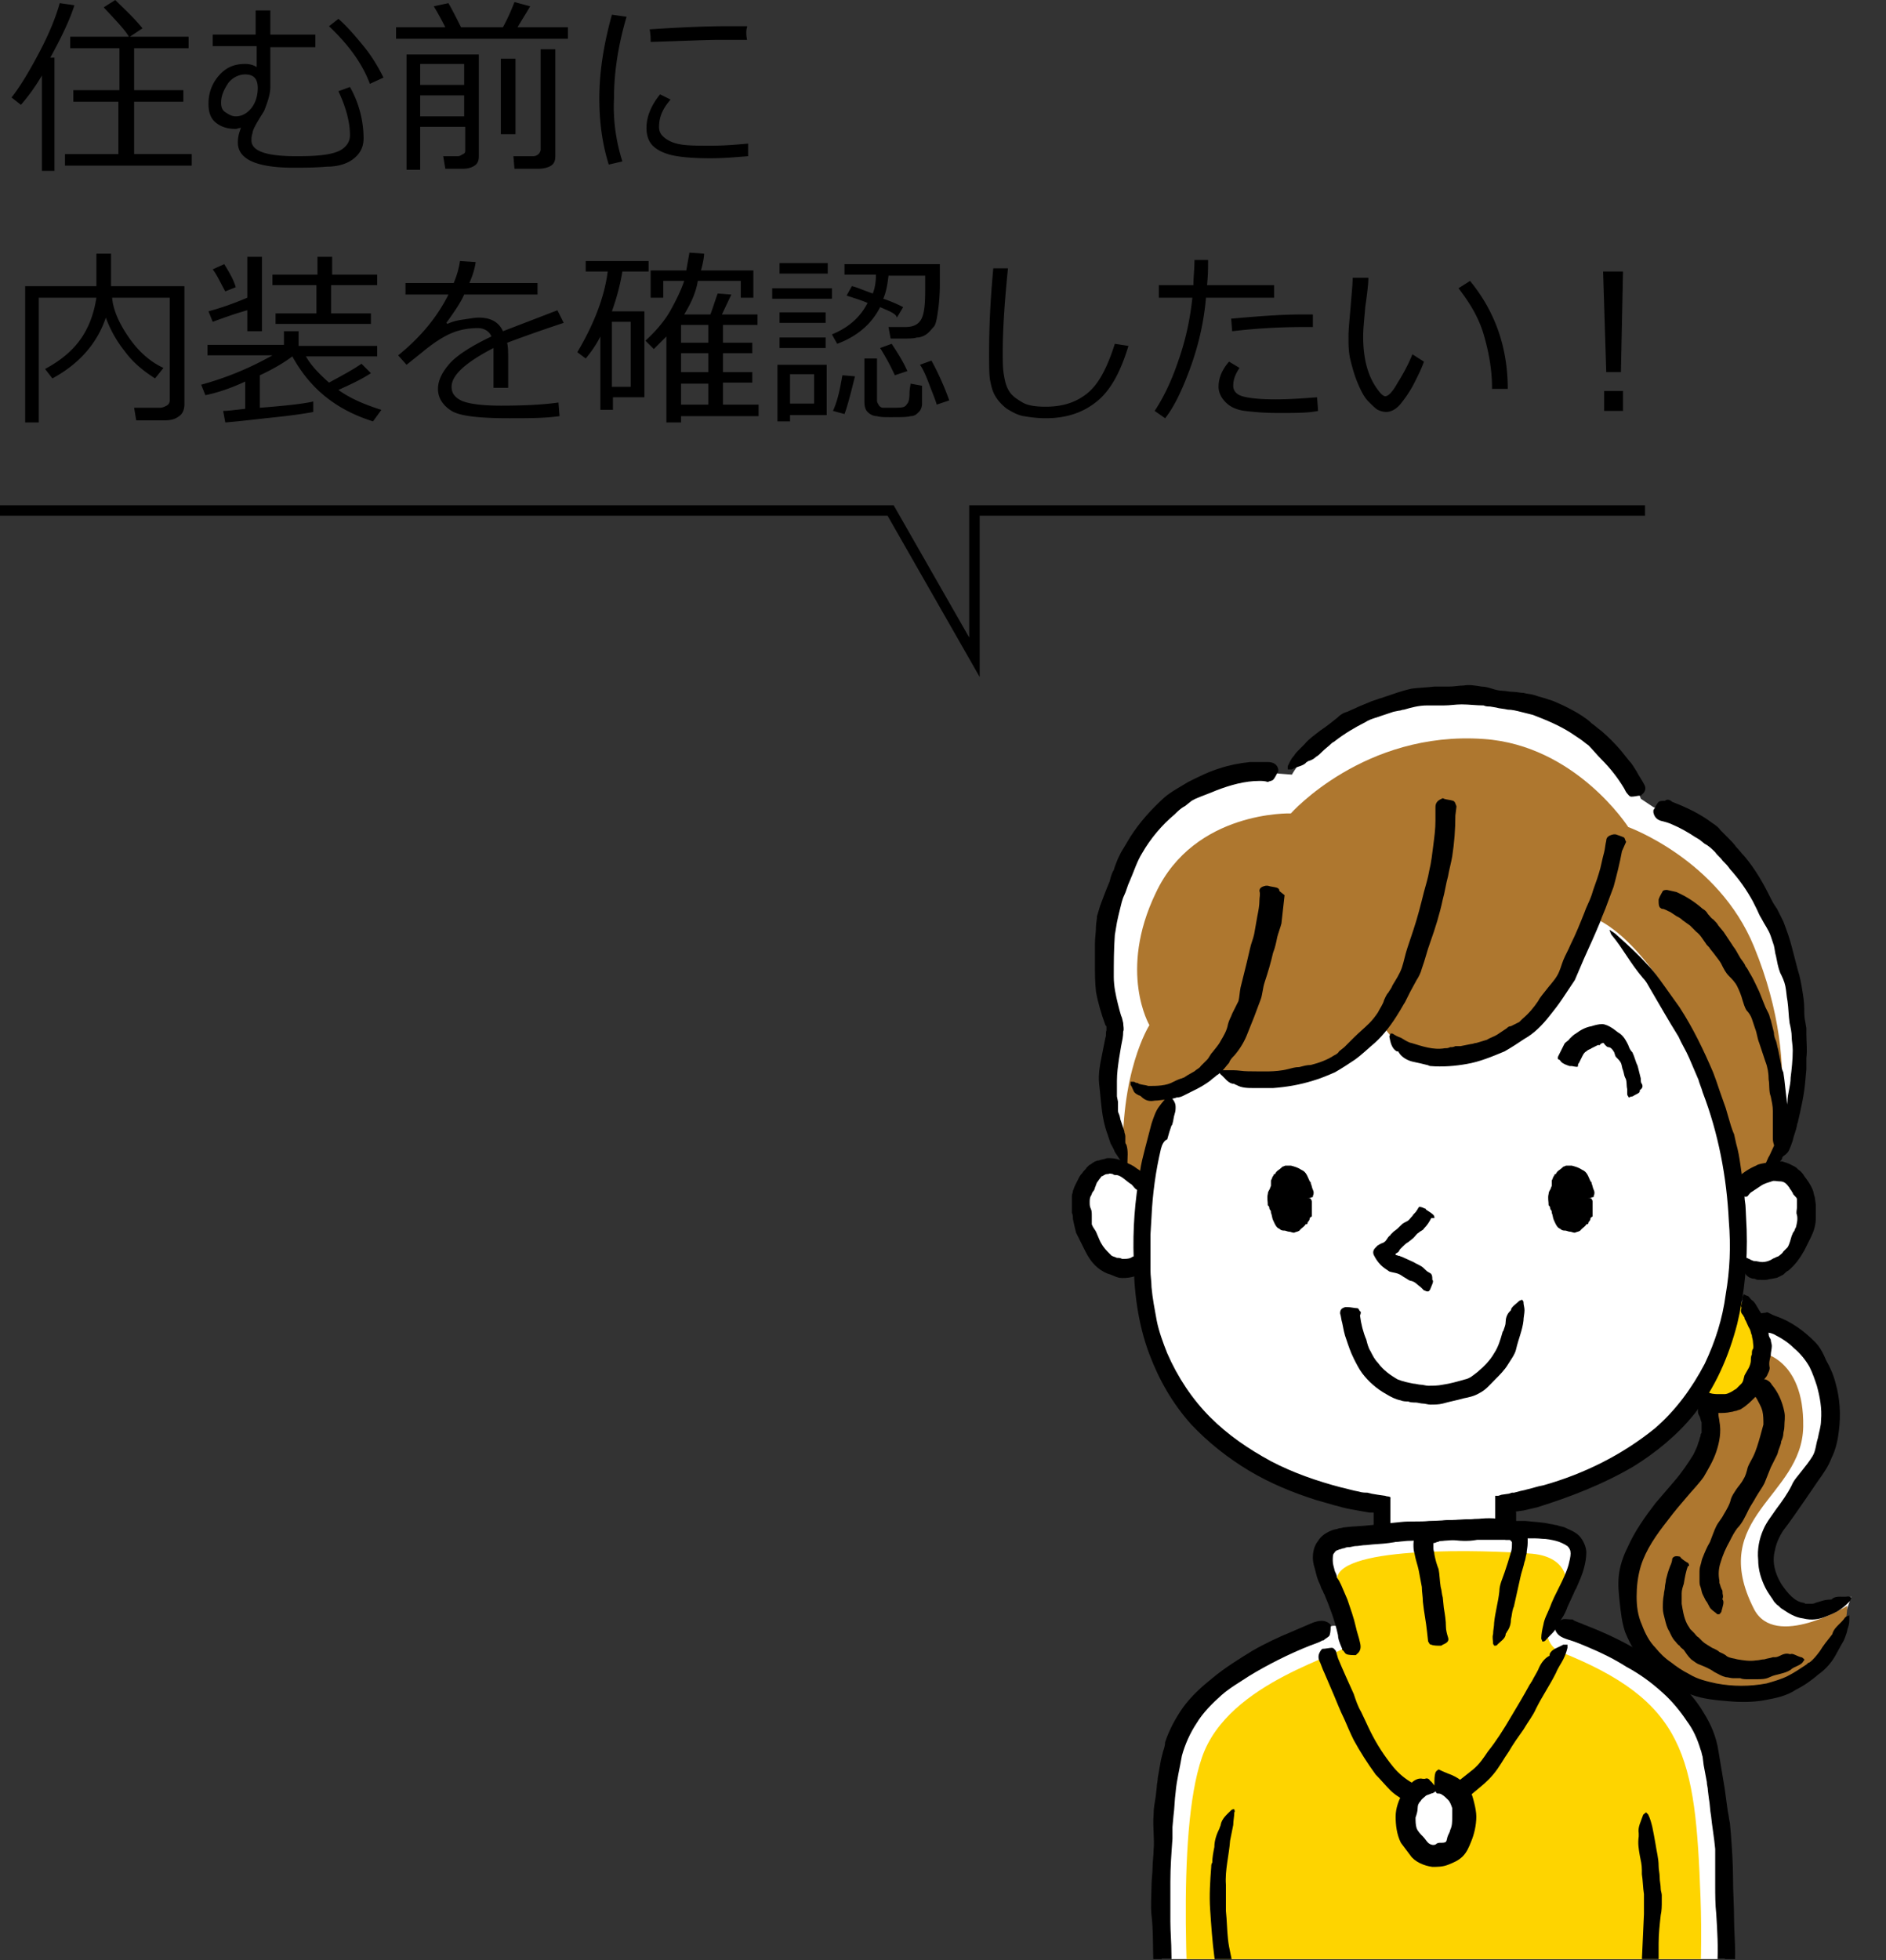 <svg version="1.1" id="レイヤー_1" xmlns="http://www.w3.org/2000/svg" xmlns:xlink="http://www.w3.org/1999/xlink" x="0" y="0" viewBox="0 0 180 187" xml:space="preserve"><rect x="0" y="0" width="180" height="187" fill="#333333" stroke="none"/><style>.st1{fill:#fff}.st2{fill:#ae772f}.st3{fill:#fed400}</style><defs><path id="SVGID_9_" d="M99.6 37.6h79.6v149.3H99.6z"/></defs><clipPath id="SVGID_1_"><use xlink:href="#SVGID_9_" overflow="visible"/></clipPath><g clip-path="url(#SVGID_1_)"><path class="st1" d="M107.7 111.2c-1.9-2.9-2.7-6.5-1.7-11.2.4-1.7.2-2.2.2-2.2s-3.3-8.3 2.7-17.5c3.9-6.1 10.2-7.4 13.1-6.5l1.3.1s4.7-9 19-7.1c11.9 1.6 14.3 9.4 14.3 9.4l1.2.8c5.3 1.5 10.6 5.5 12.8 14.3 3.3 13.2-1.9 20.3-1.9 20.3l.8.1c.6-.1 1.2 0 1.7.4 3 2.3.5 8-1.8 8.7-2.2.7-3.3-.6-3.3-.6v1.7c-1.5 14.3-12.4 19.8-22.4 21.3v2.5l-11.7.3v-2.7c-10.8-1.5-22.5-7.6-23.2-22.1v-.7c-.5.3-1.4.7-2.9.3-2.2-.7-4.2-6.4-1.3-8.7 1-.8 2.2-.3 3.2.3l-.1-1.2z"/><path class="st1" d="M162.2 134.1c.8.9 1.3 2.3.5 4.5-1.7 4.4-10.2 10-6.4 17.9 3.8 7.8 18.2 7.8 19.7-2.2l.7-2s-4.2 4.4-7.3-.6c-4.2-6.7 8.1-10.2 5.2-19.3-1.2-3.8-4.4-6-6.8-6.1l-.2-.5c-.6-1.2-1.5-1.9-1.5-1.9l-3.7 9.8-.2.4z"/><path class="st1" d="M148.3 155.1s13.2 3.7 15.1 12.1c1.8 8.4 1.3 20 .8 31.7-.5 11.6-1.3 17.2-1.3 17.2h-50.3s-.8-5.5-1.3-17.2c-.5-11.6-1-23.3.8-31.7 1.8-8.4 15.1-12.1 15.1-12.1h1.3c-.4-1.3-.9-3-1.6-4.2-1.1-1.9-1.4-4 .9-4.5 2.2-.5 17.3-1 21.1.2 3.3 1.1.2 4.2-1 8.2l.4.3z"/><path class="st2" d="M155.4 78.9s-5-7.8-13.8-8.4c-11.4-.8-18.4 7.1-18.4 7.1s-9.2-.3-12.9 7.6c-3.6 7.5-.6 12.6-.6 12.6s-2.9 4.5-2.5 13.5l2.2 1s1-5.4 2.2-8.2c0 0 2.3-.5 4-2.1 0 0 4.3 1.6 8.9.3 4.6-1.2 7.5-4.5 7.5-4.5s2.1 4.3 7.9 2.8c9.2-2.3 12-13.1 12-13.1s4.3 1 9.4 10.9c5.1 9.8 4.5 14.9 4.5 14.9l3-1.9s3.7-8.7-1.4-21.1c-3.4-8.3-12-11.4-12-11.4zM168 129s4.2.5 4.1 7.1c-.1 6.7-9.2 8.6-4.7 17.4 2 3.9 8.9-.3 8.9-.3s.2 8.8-10.9 8.6c-11.1-.1-10.4-9.6-10.2-11.7.2-2.1 5.6-8.3 7.1-10.5 1.4-2.2.2-6 .2-6s3.1.7 4.5-1.2c1.4-2 1-3.4 1-3.4z"/><path class="st3" d="M149.5 151s.2-2.6-3.6-2.8c-3.8-.3-18-.8-18.3 2.4-.1 2.1 1.4 5.1 1.2 6.2-.3 1.1-11.6 3.5-14.1 10.9-2.5 7.3-1.3 24.1-.8 32.3.5 8.2.8 13.7.8 13.7H160s2.8-19.1 2.3-32.6c-.5-13.6-1.4-18.8-13.6-23.6 0 0-1.5-.8-.9-2.7.6-1.8 1.7-3.8 1.7-3.8zM162.1 133.7s2.6 1.6 4.7-1.7c3.2-5-1-8.1-1-8.1s-.6 5.3-3.7 9.8z"/><path class="st3" d="M157.5 211.9c-.4-1.1-1.4-1.9-2.8-1.7-.2 0-.3.1-.5.1-.4-1.4-2.1-2.4-3.6-1.7-1.3.6-2.6 1.2-3.9 1.9-.5-.8-1.5-1.4-2.6-1.2-1.6.3-3.1.7-4.6 1.3-.5-.6-1.3-1-2.3-.7-1.7.5-3.3 1.1-4.9 1.6-.5-1.3-2.3-2-3.7-1.5-.8.3-1.5.6-2.2.9-.6-1.2-2.1-2-3.4-1.2-2.2 1.2-4.5 2-6.7 3-3.1 1.3-.8 6 2.3 4.7.3-.2.7-.3 1-.4.6 1.1 2.2 1.8 3.5 1.2.9-.4 1.8-.8 2.6-1.2.5.9 1.5 1.4 2.6 1.1 1.6-.4 3.2-.9 4.7-1.5.6 1.4 2.3 2.2 4 1l.9-.6c0 1.9 2.4 3.2 4.3 1.9 1.2-.8 2.4-1.5 3.6-2.2.7.6 1.7.9 2.7.5 1.1-.4 2.1-.8 3.2-1.1.3 1.3 1.3 2.4 2.9 1.9 1.2-.3 2.4-.7 3.6-1.1 3.1-.8 2.3-5.6-.7-5z"/><path d="M129.8 125.5c.1.8.3 1.6.6 2.3.1.4.2.8.4 1.1.2.4.4.8.7 1.1.5.7 1.2 1.2 1.9 1.6.5.2 1 .3 1.5.4.2 0 .5.1.7.1.2 0 .5.1.7.1.5 0 .9 0 1.4-.1.7-.1 1.4-.3 2.1-.5.5-.1.8-.4 1.2-.7.6-.5 1.2-1.1 1.6-1.8.4-.6.6-1.3.8-2 0-.1.1-.1.1-.2.1-.3.2-.5.2-.8 0-.3.1-.7.4-1l.1-.1c0-.3.5-.6.8-.9 0 0 .2-.1.3-.1 0 .1.1.1.1.2 0 .3.1.5.1.8 0 .3-.1.7-.1 1-.1.9-.5 1.8-.7 2.7-.1.5-.5 1-.8 1.5-.3.5-.8 1-1.2 1.4-.5.5-.9 1-1.5 1.3-.5.3-1 .4-1.5.5-.7.2-1.3.3-2 .5-.4.1-.8.1-1.2.1-.2 0-.5-.1-.7-.1-.2 0-.5-.1-.7-.1-.2 0-.5 0-.7-.1-.2 0-.5 0-.7-.1-.5-.1-.9-.3-1.4-.6-.9-.5-1.7-1.2-2.3-2-.3-.4-.6-1-.8-1.4-.3-.6-.5-1.2-.7-1.8-.2-.5-.3-1.1-.4-1.6-.1-.3-.1-.6-.2-.9 0-.3.1-.5.5-.6h.2c.3 0 .7.1.9.1.2 0 .2.2.3.3.1 0 .1.2 0 .4zM124.8 114.3c0 1.4-.7 2.6-1.6 2.6-.9 0-1.6-1.2-1.6-2.6 0-1.4.7-2.6 1.6-2.6.9 0 1.6 1.1 1.6 2.6z"/><path d="M124.9 114.3c-.1 0-.3 0-.4-.1-.2 0-.2-.1-.2-.1l.1-.1v-.3s-.1 0 0-.1c.1-.2 0-.3 0-.5 0-.1-.1-.2-.2-.3v-.2c-.2-.1-.2-.3-.4-.5l-.1-.1s-.1-.1-.2 0c0 0-.1 0-.1-.1-.1-.1-.2-.1-.3 0-.1.1-.1.1-.2 0 0 0 0 .1-.1.1s-.2.1-.2.2-.2.2-.2.3c0 .1-.1.2-.1.3v.3s0 .1-.1.1c0 0-.1.1 0 .2 0 .1 0 .1-.1.2.1.1-.1.2-.1.3 0 .1-.1.1-.1.2v.2s0 .1-.1.1-.1.1 0 .1 0 .1.1.1l.1.1c0 .1.1.3.1.4l.1.1V115.5c.1.1.1.1 0 .3v.2c.1 0 .1.1.1.2s.1.1.2.2c.2.1.4.1.5.2h.2s.1 0 .1-.1h.2c.1 0 .2 0 .2-.1s.1-.2.2-.3c0-.1.1-.1.1-.2 0-.2.2-.3.2-.4 0-.1.1-.2.1-.4 0-.1-.1-.1-.1-.2s0-.1-.1-.2v-.2s.1-.1.3-.1c.1 0 .2-.1.3-.1.4 0 .4 0 .4.1.1.1.1.2.1.3v1.3s0 .1-.1.1l-.1.1c0 .2-.1.3-.2.4 0 .1 0 .2-.2.2-.1.2-.3.3-.5.5-.1.2-.4.2-.6.3-.2 0-.3-.1-.5-.1-.1 0-.3-.1-.4-.1-.1 0-.3 0-.4-.1-.1-.1-.2-.1-.3-.2-.2-.2-.3-.5-.4-.7-.1-.2-.1-.5-.2-.7 0-.1 0-.2-.1-.3-.1-.1 0-.3-.2-.4 0-.4-.1-.7 0-1.1 0-.2.1-.3.2-.5 0-.1.1-.2.1-.3v-.5c.1-.1.1-.3.2-.4.1-.1 0-.2.2-.2.1-.3.4-.4.6-.6l.1-.1c.1 0 .2-.1.3-.1h.5c.4.1.7.2 1 .4.5.2.6.7.8 1.1l.1.1v.1c.1.2.1.4.2.6.1.2.1.4 0 .6v.1l-.4.1zM151.6 114.3c0 1.4-.7 2.6-1.6 2.6-.9 0-1.6-1.2-1.6-2.6 0-1.4.7-2.6 1.6-2.6.9 0 1.6 1.1 1.6 2.6z"/><path d="M151.7 114.3c-.1 0-.3 0-.4-.1-.2 0-.2-.1-.2-.1l.1-.1v-.3s-.1 0 0-.1c.1-.2 0-.3 0-.5 0-.1-.1-.2-.2-.3v-.2c-.2-.1-.2-.3-.4-.5l-.1-.1s-.1-.1-.2 0c0 0-.1 0-.1-.1-.1-.1-.2-.1-.3 0-.1.1-.1.1-.2 0 0 0 0 .1-.1.1s-.2.1-.2.2-.2.2-.2.3c0 .1-.1.2-.1.3v.3s0 .1-.1.1c0 0-.1.1 0 .2 0 .1 0 .1-.1.2.1.1-.1.2-.1.3 0 .1-.1.1-.1.2v.2s0 .1-.1.1-.1.1 0 .1 0 .1.1.1l.1.1c0 .1.1.3.1.4l.1.1V115.5c.1.1.1.1 0 .3v.2c.1 0 .1.1.1.2s.1.1.2.2c.2.1.4.1.5.2h.2s.1 0 .1-.1h.2c.1 0 .2 0 .2-.1s.1-.2.2-.3c0-.1.1-.1.1-.2 0-.2.2-.3.2-.4 0-.1.1-.2.1-.4 0-.1-.1-.1-.1-.2s0-.1-.1-.2v-.2s.1-.1.3-.1c.1 0 .2-.1.3-.1.4 0 .4 0 .4.1.1.1.1.2.1.3v1.3s0 .1-.1.1l-.1.1c0 .2-.1.3-.2.4 0 .1 0 .2-.2.2-.1.2-.3.3-.5.5-.1.2-.4.2-.6.3-.2 0-.3-.1-.5-.1-.1 0-.3-.1-.4-.1-.1 0-.3 0-.4-.1-.1-.1-.2-.1-.3-.2-.2-.2-.3-.5-.4-.7-.1-.2-.1-.5-.2-.7 0-.1 0-.2-.1-.3-.1-.1 0-.3-.2-.4 0-.4-.1-.7 0-1.1 0-.2.1-.3.2-.5 0-.1.1-.2.1-.3v-.5c.1-.1.1-.3.2-.4.1-.1 0-.2.2-.2.1-.3.4-.4.6-.6l.1-.1c.1 0 .2-.1.3-.1h.5c.4.1.7.2 1 .4.5.2.6.7.8 1.1l.1.1v.1c.1.2.1.4.2.6.1.2.1.4 0 .6v.1s-.1 0-.4.1zM136.6 116.2c-.2.4-.4.7-.7 1-.1.2-.3.2-.5.4-.2.1-.3.3-.5.5l-.5.4c-.2.1-.4.3-.5.4l-.3.3c0 .1-.1.1-.1.2-.1.1-.3.2-.3.2v.1c.1.1.2 0 .2.1h.1c.1 0 .2.1.3.1l1.1.5c.3.2.7.3 1 .6l.1.1c.1.1.2.2.4.3.2.1.3.2.3.6v.1c.2.1-.1.6-.2.9 0 0-.1.2-.2.2h-.1c-.1 0-.2-.1-.3-.1l-.3-.3c-.3-.2-.5-.5-.9-.6-.2 0-.4-.2-.6-.3-.2-.1-.4-.3-.7-.4-.3-.1-.5-.1-.8-.2-.3-.2-.6-.4-.8-.6-.3-.3-.5-.6-.7-1-.1-.3 0-.5.2-.7l.2-.2c.1 0 .1-.1.2-.1.1-.1.3-.1.4-.2.2-.1.3-.4.5-.6 0 0 .1 0 .1-.1l.1-.1.2-.2c.3-.2.5-.4.8-.7.1-.1.3-.2.5-.3.2-.1.3-.3.5-.5.1-.2.3-.3.4-.5.1-.1.1-.2.2-.3 0-.1.2-.1.6.1 0 0 .1 0 .1.1.3.2.5.3.7.5.1.1.1.2.1.3h-.3zM148.7 100.8l.6-1.2c.1-.2.4-.3.5-.5.2-.2.4-.4.6-.5.4-.3.9-.6 1.5-.7.3-.1.7-.2 1-.2.3 0 .7.2 1 .4.3.2.5.4.7.5.4.3.6.7.8 1.1.1.3.2.5.4.7.2.4.3.9.5 1.3l.3 1.2v.1c0 .1 0 .3.1.4.1.2.1.4-.2.6v.1c0 .2-.4.3-.7.5 0 0-.2 0-.3.1 0 0-.1 0-.1-.1-.1-.1-.1-.2-.1-.3v-.4c-.1-.4 0-.8-.2-1.1-.1-.2-.1-.4-.2-.7-.1-.2-.1-.5-.2-.7-.1-.2-.3-.4-.5-.6-.1-.2-.1-.4-.2-.5-.1-.2-.3-.4-.5-.4-.1 0-.2-.1-.3-.2-.1-.1-.1-.2-.2-.2s-.3.1-.3.2h-.1-.1l-.6.3c-.1.1-.3.1-.5.3-.2.1-.3.3-.4.5l-.3.6c-.1.1-.1.2-.1.3 0 .1-.1.1-.6 0h-.2c-.3-.1-.6-.2-.8-.4-.1-.1-.1-.2-.2-.2-.2-.1-.1-.2-.1-.3zM154.8 81.2c-.2 1.1-.5 2.3-.8 3.4-.2.5-.4 1.1-.6 1.6-.2.6-.5 1.2-.7 1.8-.5 1.2-1 2.3-1.5 3.4l-.9 2.1-.6.9-.6.9c-.4.6-.8 1.1-1.2 1.6-.7.9-1.5 1.7-2.4 2.2-.6.4-1.2.8-1.9 1.2-1.2.5-2.4 1-3.6 1.2-1.1.2-2.3.3-3.5.2-.1 0-.2-.1-.3-.1-.4-.1-.8-.2-1.3-.3-.5-.1-1.1-.4-1.4-.9 0-.1-.1-.1-.2-.1-.5-.3-.6-.9-.7-1.4 0-.1.1-.2.1-.3h.2c.3.2.5.3.8.4l.5.3c.2.1.4.2.5.2 1 .3 2.1.7 3.2.5.2 0 .3 0 .5-.1.2 0 .3 0 .5-.1h.5l.5-.1.5-.1c.2 0 .3-.1.5-.1.3-.1.7-.2 1-.3.3-.2.7-.3 1-.5l.9-.6c.1-.1.2-.2.4-.2l.4-.2.4-.2.3-.3c.6-.5 1.1-1.1 1.5-1.7.2-.4.5-.7.8-1.1.3-.4.7-.8 1-1.3.3-.5.4-1 .6-1.5.2-.5.5-1 .7-1.5.5-1 .9-2 1.3-3 .2-.6.5-1.1.7-1.7.2-.7.5-1.4.7-2.1.2-.6.3-1.3.5-2 .1-.4.1-.7.2-1.1 0-.3.2-.5.7-.6h.2c.3.1.6.2.8.3.1.1.1.3.2.4l-.4.9zM138.9 77.8c0 1.3-.1 2.6-.3 3.9-.1.6-.3 1.3-.4 1.9-.2.7-.3 1.5-.5 2.2-.3 1.4-.7 2.7-1.2 4.1-.3.8-.5 1.7-.8 2.5-.1.4-.3.8-.5 1.1l-.6 1.1-.5 1c-.2.3-.4.7-.6 1-.6 1-1.4 2.1-2.3 2.9-.6.5-1.2 1.1-1.9 1.6-.6.4-1.2.8-1.9 1.2-.7.3-1.4.6-2.1.8-1.3.4-2.5.6-3.8.7H119.7c-.6 0-1.2 0-1.7-.3-.1 0-.2-.1-.2-.1-.6 0-.9-.6-1.3-.9-.1-.1-.1-.2-.1-.3.1 0 .2-.1.2-.1h1.1c.5 0 .9.1 1.4.1 1.3 0 2.6.1 3.8-.2.4-.1.7-.2 1.1-.2.4-.1.7-.2 1.1-.2.8-.2 1.6-.5 2.2-.9.2-.1.4-.2.5-.4l.5-.4.9-.9c.5-.5 1-.9 1.5-1.4.3-.3.6-.7.8-1 .2-.4.5-.8.6-1.2.1-.2.2-.5.4-.7.1-.2.3-.4.4-.7.3-.5.7-1.1.9-1.7.2-.6.3-1.2.5-1.8l.6-1.8c.4-1.2.7-2.4 1-3.6.2-.7.4-1.4.5-2 .2-.8.3-1.7.4-2.5.1-.8.2-1.5.2-2.3V77c0-.3.1-.6.6-.8 0 0 .1-.1.2 0 .3.1.6.1.9.2.2.1.2.3.3.5v.1l-.1.8zM165.8 112.4c.5-.5 1.1-.9 1.8-1.2.3-.2.7-.2 1.1-.3.2 0 .4-.1.7-.1h.7l.3.1c.1 0 .2.1.3.1l.6.3c.2.1.3.3.5.4.1.1.3.3.4.5.3.4.6.8.8 1.3.1.2.1.5.2.7l.1.7v1.3c0 .7-.2 1.3-.5 1.9l-.3.6-.3.6c-.4.7-.8 1.3-1.5 1.9-.2.1-.3.2-.5.4l-.6.3-.5.1c-.2 0-.4.1-.6.1H167.9c-.1 0-.3 0-.4-.1-.4 0-.8-.2-1-.6 0-.1-.1-.1-.1-.1-.2-.1-.2-.3-.2-.5v-.6c0-.1.1-.2.2-.3h.1c.1.1.3.1.4.2.1 0 .2.1.2.1.1 0 .2.1.3.1.3 0 .5.1.8.1.3 0 .6-.1.8-.2.2-.1.3-.2.4-.2.1-.1.3-.1.4-.2.1-.1.3-.2.4-.4l.4-.4c.2-.3.3-.8.4-1.1.1-.2.1-.3.2-.4.1-.1.1-.3.2-.4.1-.4.2-.8.1-1.2-.1-.2 0-.5 0-.7v-.4-.4c0-.1-.1-.2-.2-.3-.1-.1-.2-.2-.2-.3-.1-.1-.1-.2-.2-.3-.1-.1-.1-.2-.2-.3-.3-.4-.5-.5-.9-.5-.2 0-.5-.1-.7 0-.3.1-.7.2-1 .4l-.9.6c-.2.1-.3.3-.4.4-.1.1-.3.1-.7-.1l-.1-.1c-.2-.2-.4-.5-.5-.7-.1-.1 0-.2 0-.4l.3-.4zM109.2 121.4c-.8.4-1.6.6-2.4.5-.4-.1-.7-.3-1.1-.4-.5-.2-.9-.5-1.2-.8-.6-.6-.9-1.3-1.2-1.9l-.3-.6-.3-.6c-.1-.4-.2-.8-.3-1.3 0-.2 0-.4-.1-.6v-.6-1c0-.2.1-.3.1-.5.1-.2.1-.3.2-.5l.3-.6c.1-.2.2-.4.4-.6.1-.2.3-.3.4-.5l.2-.2c.1-.1.2-.1.3-.2.1-.1.2-.1.3-.2.1 0 .2-.1.4-.1.2-.1.5-.1.7-.2.9-.1 1.7.3 2.3.6.1 0 .1.1.2.1.2.1.4.3.6.4.3.2.5.4.5.8 0 .1 0 .1.1.1.2.2 0 .7-.1 1 0 .1-.1.2-.2.3h-.1c-.1-.1-.3-.2-.4-.3-.2-.1-.3-.3-.5-.5-.5-.3-.9-.8-1.4-.9-.2 0-.3 0-.4-.1-.1 0-.3-.1-.4 0-.1 0-.3 0-.4.1-.1 0-.1.1-.2.1s-.1.1-.2.2-.2.3-.3.4c-.1.2-.1.3-.2.5 0 .1-.1.3-.2.4-.1.1-.1.3-.2.4-.1.2-.1.4-.1.6 0 .2 0 .4.1.6.1.2.1.4.1.7v.8c.1.3.3.5.4.7.1.2.2.5.3.7.2.5.5.9.8 1.2l.2.2.1.1.1.1c.2.1.3.1.5.2.2 0 .3 0 .5.1.3 0 .6 0 .8-.1.1 0 .1-.1.2-.1s.1-.1.2-.1c.1-.1.2 0 .6.2l.1.1c.2.2.4.5.6.7.1.1 0 .3-.1.4 0 .1-.2.2-.3.2z"/><path d="M159.6 76.5c1.3.5 2.6 1.1 3.8 2 .3.2.6.4.8.7l.7.7c.3.3.6.6.8.9.3.3.5.6.8.9 1 1.2 1.7 2.4 2.4 3.8.2.4.4.8.7 1.2l.6 1.2c.3.8.6 1.6.8 2.4.2.8.4 1.5.6 2.3.2.6.3 1.2.4 1.8.1.6.2 1.2.2 1.9 0 .4 0 .8.1 1.2l.1.6v.6c0 .7.1 1.5 0 2.2v1.1l-.1 1.1c-.1 1.3-.4 2.6-.7 3.9 0 .1-.1.2-.1.4-.1.5-.3.9-.4 1.4-.1.3-.2.6-.3.8-.1.3-.3.5-.6.7-.1.1-.1.1-.1.2-.2.5-.9.7-1.4 1-.1 0-.2 0-.3-.1v-.2c.2-.3.3-.7.5-1 .2-.4.4-.9.6-1.3.4-1.2 1-2.5 1.1-3.8 0-.8.3-1.5.3-2.3.1-.8.2-1.7.2-2.6 0-.5-.1-.9-.1-1.3s-.1-.9-.2-1.3c-.1-.7-.1-1.4-.2-2.1-.1-.5-.1-.9-.2-1.4-.1-.5-.3-.9-.5-1.3-.2-.5-.3-1.1-.4-1.6-.1-.3-.1-.6-.2-1l-.3-.9c-.2-.6-.6-1.1-.9-1.7-.2-.3-.3-.6-.4-.8l-.2-.4-.2-.4c-.6-1.1-1.3-2.1-2.2-3.1-.2-.3-.4-.5-.7-.8-.2-.3-.5-.5-.7-.8-.3-.3-.6-.6-1-.8l-.5-.4-.5-.3c-.6-.4-1.3-.8-2-1.1-.4-.2-.8-.3-1.2-.4-.3-.1-.6-.3-.7-.8v-.2c.2-.3.3-.6.5-.8.1-.1.4-.1.5-.1h.1c.2-.2.5-.1.7.1zM155 75.2c-.6-1-1.3-1.9-2.2-2.8-.4-.4-.8-.9-1.2-1.3-.3-.2-.5-.4-.8-.6l-.9-.6c-1.1-.7-2.3-1.2-3.6-1.7l-1.2-.3c-.4-.1-.8-.2-1.2-.2-.4-.1-.8-.1-1.1-.2l-.6-.1c-.2 0-.4 0-.6-.1-.7 0-1.4-.1-2.1-.1-.6 0-1.1.1-1.7.1h-1.6c-.8 0-1.5.2-2.2.4-.2 0-.3.1-.5.1l-.5.1-.9.3-.9.3c-.3.1-.6.2-.9.4-1 .5-2 1.1-2.9 1.8-.1.1-.2.1-.3.2-.3.3-.6.5-.9.8-.2.2-.4.4-.6.5-.2.2-.4.3-.7.4-.1 0-.1.1-.2.1-.3.4-.9.4-1.4.7h-.4v-.3c.2-.4.3-.7.6-1 .1-.2.3-.4.5-.6l.5-.5c.4-.5 1-.9 1.5-1.3.6-.4 1.1-.8 1.6-1.2.3-.3.6-.5 1-.6.4-.2.7-.3 1.1-.5l1.2-.5.3-.1.3-.1c.2-.1.4-.1.6-.2.9-.3 1.7-.6 2.6-.8.7-.1 1.4-.1 2.2-.2h1.4c.5 0 .9-.1 1.4-.1.5-.1 1.1 0 1.7.1.3 0 .7.1 1 .2.3.1.7.2 1 .2.3 0 .6.1 1 .1.3 0 .7.1 1 .1.3.1.7.1 1 .2.3.1.6.2 1 .3l.9.3.9.4c.6.3 1.2.6 1.8 1 .3.2.6.4.9.7.3.2.6.5.9.7.7.6 1.3 1.2 1.9 1.9l.4.5.4.5c.3.3.5.7.7 1 .2.4.5.8.7 1.2.2.3.2.7-.2 1l-.1.1c-.3 0-.6.1-.9.1-.2 0-.3-.2-.4-.3-.1-.1-.2-.3-.3-.5zM120.2 74.5c-1.4 0-2.8.4-4.1.9-.7.3-1.3.5-2 .8-.2.1-.4.2-.5.3l-.5.4c-.4.2-.7.5-1 .8-1.2 1-2.3 2.3-3.1 3.7-.5.8-.8 1.8-1.2 2.7-.2.4-.3.9-.5 1.3s-.3.9-.4 1.3c-.1.4-.2.8-.3 1.3l-.1.6-.1.6c-.1 1.4-.1 2.7-.1 4 0 .9.2 1.8.4 2.6.1.4.2.8.3 1.1.1.2.1.3.2.7 0 .3.1.6 0 .8 0 .5-.1.9-.2 1.4l-.2 1.2c-.1.7-.2 1.4-.2 2.1v1.5l.1.5v.8c0 .1 0 .2.1.4s.1.5.2.7l.3.9c0 .2.1.3.1.5v.5c0 .1 0 .2.1.3.2.6.1 1.2.1 1.8 0 .1-.1.2-.2.3-.1-.1-.2-.1-.2-.2l-.4-.6-.2-.3-.2-.3c-.1-.3-.3-.6-.4-.8l-.3-.9c-.6-1.6-.6-3.2-.8-4.8-.1-1 .1-1.9.3-2.9l.3-1.5c.1-.2 0-.5.1-.7V98c0-.1 0-.1-.1-.2-.4-1.1-.7-2.1-.9-3.2-.1-.9-.1-1.8-.1-2.7v-1.8c0-.6.1-1.2.1-1.7 0-.3.1-.7.1-1 .1-.3.2-.7.3-1 .3-.8.6-1.6.9-2.3.1-.4.2-.8.4-1.1.1-.4.3-.8.4-1.1l.3-.6.3-.5.6-1c.9-1.4 2-2.6 3.2-3.7.7-.6 1.5-1 2.3-1.5 1-.5 2-1 3-1.3.9-.3 1.9-.5 2.9-.6h1.7c.5 0 .9.2 1 .7v.2c-.2.3-.3.6-.5.8-.1.1-.3.1-.5.2-.3-.1-.6-.1-.8-.1z"/><path d="M122.6 85.4l-.3 2.7c-.1.4-.3.9-.4 1.3-.1.5-.2 1-.4 1.5-.2.9-.5 1.9-.8 2.8-.2.6-.2 1.2-.4 1.7s-.4 1.1-.6 1.6l-.6 1.5c-.3.8-.7 1.5-1.3 2.2-.2.2-.4.4-.5.7-.2.2-.4.5-.6.7-.2.2-.4.4-.6.5-.2.2-.4.3-.6.5-.4.3-.9.6-1.3.8l-.6.3-.6.3c-.2.1-.4.2-.7.2-.2.1-.5.1-.7.2h-.3c-.3 0-.7.1-1.1.1-.5.1-.9 0-1.3-.4 0 0-.1-.1-.2-.1-.2-.1-.4-.2-.5-.4-.1-.2-.2-.5-.3-.6v-.3h.2c.1 0 .2 0 .3.1.1 0 .2 0 .3.1.3.1.6.1.9.2.8 0 1.7 0 2.4-.4.2-.1.4-.2.7-.3.1 0 .2-.1.3-.1l.3-.2.7-.4c.2-.2.5-.3.6-.5l.6-.6c.2-.2.3-.5.5-.7.3-.4.6-.7.8-1.1.3-.5.6-1 .7-1.6.1-.4.3-.7.4-1l.6-1.2c.1-.4.1-.8.2-1.3l.3-1.2c.2-.8.4-1.6.6-2.5.1-.5.3-.9.4-1.4.1-.6.2-1.1.3-1.7.1-.5.2-1 .2-1.5 0-.3.1-.6 0-.9 0-.2.1-.4.6-.5h.2c.3.1.6.1.9.2.2.1.2.2.2.3l.5.4zM160 85.1c.9.4 1.7.9 2.5 1.6.2.1.4.3.5.5.2.2.3.4.5.5.2.2.4.4.5.6l.5.6.2.3.2.3.4.6c.1.2.3.4.4.6l.4.7c.2.3.4.5.5.8.2.2.3.5.5.8.3.5.5 1 .8 1.6l.6 1.5.3.6c.1.2.1.4.2.6l.3 1.2c0 .3.1.6.2.8.1.3.1.5.2.8l.3 1.5c0 .2.1.5.2.7l.1.7c.1.9.2 1.8.3 2.6v1.3c0 .4 0 .8-.2 1.2v.2c0 .4-.4.7-.7 1 0 .1-.2.1-.3.1 0-.1-.1-.1-.1-.2-.1-.3-.1-.5-.1-.8v-1-1.4c0-.5-.1-.9-.2-1.4-.2-.5-.1-1.1-.2-1.6 0-.6-.1-1.2-.3-1.7l-.6-1.8c-.2-.5-.2-.9-.4-1.4l-.3-.9c-.1-.3-.3-.6-.5-.8-.2-.3-.3-.7-.4-1-.1-.4-.3-.9-.5-1.3s-.5-.7-.8-1c-.3-.3-.5-.7-.7-1.1-.2-.4-.5-.7-.7-1l-.4-.5c-.1-.2-.3-.3-.4-.5-.3-.4-.5-.8-.9-1.1l-.6-.6-.7-.5c-.2-.2-.4-.3-.6-.4l-.3-.2-.3-.2c-.3-.1-.5-.3-.8-.3-.2-.1-.3-.2-.3-.7v-.2c.1-.3.3-.6.4-.8.1-.1.3-.1.4-.1l.9.2zM169.6 125.6c1.4.5 2.6 1.4 3.6 2.4.5.5.8 1.1 1.1 1.8.4.7.7 1.4.9 2.2.4 1.4.5 3 .3 4.5-.1.9-.3 1.8-.7 2.6-.3.8-.8 1.5-1.3 2.2-.4.6-.9 1.3-1.3 1.9-.7 1-1.3 1.9-2 2.8-.4.6-.7 1.3-.8 1.9-.3 1.1 0 2.2.6 3.2.6.9 1.3 1.7 2.1 1.8.1 0 .2.1.2.1h.5c.2 0 .3 0 .5-.1.4-.1.8-.3 1.4-.3.1 0 .1 0 .2-.1.4-.3 1-.1 1.5-.2.1 0 .2.1.3.1 0 .1-.1.2-.1.3-.3.3-.6.6-.9.8-.4.3-.9.5-1.4.7-.7.3-1.4.4-2.2.2-.8-.1-1.4-.5-2-.9-.2-.1-.3-.3-.5-.4-.2-.2-.3-.3-.4-.5-.2-.3-.5-.7-.7-1.1-.4-.8-.7-1.7-.7-2.7-.1-1 .1-2 .5-2.9.3-.7.8-1.3 1.2-1.9.6-.8 1.1-1.5 1.5-2.3.2-.5.6-.9.9-1.3.4-.5.8-1 1.1-1.5.3-.5.3-1.1.5-1.7.1-.6.3-1.1.3-1.7.1-1.1-.1-2.2-.4-3.3-.2-.6-.4-1.2-.7-1.8-.4-.7-.9-1.3-1.5-1.8-.5-.5-1.1-.9-1.7-1.2-.3-.2-.7-.3-1.1-.3-.3 0-.5-.2-.7-.6 0 0-.1-.1 0-.2.1-.3.1-.6.3-.9.1-.2.4-.1.6-.2h.1c.4.2.6.3.9.4z"/><path d="M164.1 135.6c.2 1 0 2-.3 2.9-.3.9-.8 1.7-1.2 2.4-.5.7-1.1 1.3-1.6 1.9-.6.7-1.2 1.4-1.8 2.2-1.1 1.4-2.1 2.8-2.6 4.4-.3 1-.4 2-.4 2.9 0 .9.1 1.8.5 2.7.3.8.7 1.6 1.3 2.2.4.5.9 1 1.5 1.4.5.4 1.1.8 1.7 1.1.8.5 1.7.7 2.6.9 1.6.3 3.2.3 4.8 0 .7-.2 1.4-.4 2-.7.6-.3 1.2-.7 1.8-1.1.1-.1.2-.2.3-.2.4-.3.7-.7 1-1.1.3-.5.7-1 1.1-1.5.1-.1.1-.2.1-.2.2-.6.8-.9 1.2-1.5.1-.1.2-.1.4-.2v.3c0 .2 0 .5-.1.8-.1.2-.1.5-.2.7-.1.3-.2.6-.4.9l-.5.9c-.4.8-1 1.5-1.7 2-.7.6-1.4 1.1-2.2 1.5-.9.6-1.9.8-3 1-1.1.2-2.3.2-3.4.1-1.2-.1-2.4-.2-3.5-.6-.9-.3-1.8-.8-2.5-1.4-1-.7-2-1.6-2.8-2.6-.5-.6-.8-1.3-1.1-2-.3-.9-.4-1.8-.5-2.7-.1-.9-.2-1.8-.1-2.7.1-.9.4-1.8.8-2.6.7-1.6 1.7-3 2.7-4.3l1.8-2.1c.7-.8 1.3-1.7 1.8-2.5.2-.4.4-.8.5-1.2.1-.2.1-.4.2-.6 0-.1 0-.2.1-.3v-.3-.7c-.1-.2-.1-.4-.2-.6-.2-.3-.2-.6 0-1.1 0-.1 0-.1.1-.1.3-.1.6-.3.9-.3.2 0 .4.3.6.5v.1c.1.2.2.4.2.6 0 .4.1.6.1.8z"/><path d="M163.2 132.9c.3.1.6.1.9.1h.5c.2 0 .4-.1.6-.2.2-.1.3-.2.5-.3l.5-.5c.2-.2.2-.5.3-.8.1-.2.3-.5.4-.7.1-.2.2-.5.2-.7 0-.2 0-.4.1-.6 0-.2 0-.4.1-.5.1-.2 0-.5 0-.7 0-.2-.1-.4-.1-.6-.1-.2-.1-.4-.2-.6-.2-.3-.3-.7-.5-1v-.1c-.1-.1-.1-.2-.2-.3-.1-.1-.2-.3-.1-.6v-.1c-.1-.1.1-.5.1-.9 0-.1.1-.2.1-.3h.1c.1.1.3.1.4.2.1.1.2.3.4.4.4.4.5.9.9 1.3.2.2.3.6.4.9.1.3.2.7.2 1 0 .2.1.3.2.5 0 .2.1.4.1.6 0 .3-.1.6-.1.9-.1.4-.2.7-.1 1.2 0 .2-.1.4-.2.6-.1.3-.3.4-.5.7-.1.2-.1.5-.2.8-.1.2-.3.5-.5.7-.4.4-.8.8-1.3 1.1-.1.1-.3.1-.5.2-.2 0-.3.1-.5.1-.4.1-.8.1-1.2.1-.4 0-.7-.1-1-.2-.2 0-.4-.1-.6-.2-.2 0-.2-.2-.1-.7 0 0 0-.1.1-.1.2-.2.4-.5.5-.7l.2-.2c0 .2 0 .2.1.2z"/><path d="M169.1 132.1c.6.7 1 1.6 1.2 2.6.1.5 0 .9 0 1.4 0 .3-.1.5-.1.7 0 .2-.1.5-.2.7 0 .2-.1.4-.2.7-.1.2-.1.4-.2.6l-.6 1.2-.6 1.5c-.2.4-.5.8-.8 1.3-.2.4-.5.8-.7 1.2-.3.6-.6 1.3-1.1 1.8-.3.4-.5.8-.7 1.2-.4.7-.7 1.4-.9 2.1-.2.6-.2 1.2-.1 1.7v.2l.1.3c0 .1.1.2.1.3.1.1.1.2.1.4 0 .1.1.3 0 .5v.1c.2.2 0 .7-.1 1.1 0 .1-.1.2-.2.3h-.2c-.2-.2-.4-.3-.6-.5-.2-.2-.3-.6-.5-.8l-.3-.6c-.1-.2-.1-.4-.2-.7-.1-.2-.1-.4-.1-.7v-.3-.3c0-.3 0-.5.1-.8.1-.3.1-.5.2-.7.2-.5.4-1 .7-1.5.2-.5.4-1.1.6-1.5.2-.4.5-.7.7-1.1.3-.5.6-1 .7-1.5.1-.3.3-.6.5-.9.2-.3.5-.6.7-1 .2-.3.3-.7.4-1.1.1-.3.3-.6.5-1 .3-.6.5-1.3.7-2 .1-.4.2-.7.3-1.1 0-.4 0-.9-.1-1.3s-.3-.7-.5-1.1c-.1-.2-.3-.4-.4-.5-.1-.1-.2-.3 0-.7 0 0 0-.1.1-.1.2-.2.4-.5.7-.6.2-.1.3 0 .4 0 .3.1.5.3.6.5z"/><path d="M161.1 149.4c-.2.5-.3 1.1-.4 1.7-.1.3-.2.6-.2.9v1c.1.6.2 1.3.5 1.9.1.2.2.3.3.5l.4.4c.1.1.2.3.4.4l.4.4c.2.2.6.4.9.6.2.1.5.2.7.4.2.1.5.2.7.4.3.2.7.2 1 .3.6.1 1.2.2 1.8.1.3 0 .5-.1.8-.1.3-.1.5-.1.8-.2h.2c.2 0 .4-.1.6-.2.2-.1.5-.2.8-.1h.1c.2-.1.6.2 1 .3.1 0 .2.1.3.2 0 .1 0 .1-.1.2-.1.2-.3.3-.5.4-.2.1-.5.2-.7.4-.6.4-1.4.4-2 .7-.4.2-.8.2-1.3.2h-.8c-.2 0-.5 0-.7-.1h-.7c-.2 0-.5-.1-.7-.1-.4-.1-.7-.3-1.1-.5-.4-.3-.9-.5-1.4-.7-.3-.1-.5-.3-.8-.5-.3-.3-.5-.6-.7-.9-.1-.1-.3-.2-.4-.4-.2-.1-.3-.3-.4-.4-.3-.3-.4-.6-.6-1-.2-.3-.3-.7-.4-1.1-.1-.4-.2-.7-.2-1.1 0-.4 0-.8.1-1.3 0-.2.1-.5.1-.7 0-.2.1-.5.1-.7.1-.4.2-.8.4-1.3.1-.2.2-.5.2-.7.1-.2.3-.3.7-.2 0 0 .1 0 .1.1.2.2.5.4.7.5.1.1.1.2.1.3h-.1zM110.8 109.6c-.5 2.1-.8 4.3-.9 6.5l-.1 1.7v3.4c0 .5.1 1.1.1 1.6.1 1.1.3 2.1.5 3.2.2 1 .6 2.1 1 3.1 1 2.3 2.4 4.4 4.1 6.1 1.7 1.7 3.6 3 5.8 4.2 2.1 1.1 4.4 1.9 6.7 2.5.5.1 1.1.3 1.7.4.3.1.6.1.8.1l.4.1.6.1.7.1c.2.1.6 0 .5.3v2.3h1.2c2.8-.1 5.6-.1 8.4-.2h.4v-2.4H143l.3-.1.7-.1.3-.1h.2l.4-.1c.3-.1.5-.1.8-.2.5-.1 1-.3 1.6-.4 3.9-1.1 7.5-2.9 10.6-5.4 2-1.7 3.6-3.9 4.8-6.2 1-2.1 1.7-4.3 2-6.6.4-2.3.5-4.6.3-7-.2-4.2-1-8.4-2.5-12.3-.1-.4-.3-.8-.4-1.2l-.9-2.1c-.3-.7-.7-1.3-1-2-1-1.6-1.9-3.2-2.9-4.9-.1-.2-.3-.5-.5-.7-1.2-1.4-1.9-2.8-2.9-4-.2-.2-.2-.4-.3-.6.3.2.5.3.7.5 1 .9 2 1.8 2.9 2.8.6.6 1.1 1.3 1.6 2l1.5 2.1c1.3 2 2.3 4.1 3.2 6.2.2.5.4 1.1.6 1.7.2.6.4 1.1.6 1.7l.5 1.7c.1.3.2.6.3.8l.2.9c.2.7.3 1.3.4 2l.3 2.1.1 1c0 .3.1.7.1 1l.1 2.1c.1 3-.2 6.1-.9 9-.8 3.1-2.1 6.1-4.1 8.6-1.6 2-3.7 3.7-5.8 5-2.9 1.7-6 2.9-9.2 3.9-.4.1-.9.2-1.3.3l-.7.1c-.1 0 0 0 0 .1V146.9h-8.2c-.7 0-1.5.1-2.2.1l-1.1.1-2.1.1V144.3h-.4c-.6-.1-1.1-.2-1.7-.3-1.1-.2-2.3-.6-3.4-.9-2.2-.7-4.4-1.6-6.4-2.8-2-1.2-3.9-2.7-5.5-4.4-1.8-2-3.1-4.3-4-6.7-1.1-2.9-1.5-6.1-1.5-9.1-.1-2.8.1-5.5.6-8.3.1-.8.3-1.5.5-2.3.2-.8.4-1.5.6-2.3.2-.6.4-1.2.7-1.6.3-.4.6-.8.9-1 .1-.1.2-.1.2-.1.2.4.5.6.5 1.1 0 .2 0 .4-.1.7-.1.3-.1.6-.2.9 0 0 0 .1-.1.2l-.2.6-.2.7c-.3.1-.5.5-.6.9z"/><path d="M127.7 156c-.3-1.4-.8-2.7-1.3-3.9-.1-.1-.1-.3-.2-.4l-.1-.2-.1-.3c-.2-.4-.3-.7-.4-1.1-.1-.5-.3-.9-.3-1.5 0-.5.1-1.1.5-1.6.3-.5.8-.8 1.3-1 .2-.1.5-.1.7-.2.2 0 .4-.1.6-.1.8-.1 1.6-.1 2.4-.2 1-.1 1.9-.2 2.9-.3.9-.1 1.8 0 2.7-.1.8 0 1.7-.1 2.5-.1 1.3-.1 2.7-.1 4 0 .4 0 .9.1 1.3.1h1.4c.8.1 1.6.1 2.4.3.2 0 .4.1.6.1.2.1.4.1.7.2.4.2 1 .4 1.4.8.4.4.7 1.1.7 1.6s-.1 1-.2 1.4c-.2.8-.5 1.4-.8 2.1-.1.1-.1.2-.2.4-.2.4-.4.9-.6 1.3-.2.6-.5 1.1-.9 1.6-.1.1-.1.2-.1.2-.1.5-.7.9-1.1 1.4-.1.1-.2.1-.3.1 0-.1-.1-.2-.1-.3 0-.4.1-.9.2-1.3.1-.6.4-1.1.6-1.6.5-1.4 1.4-2.7 1.8-4.1.1-.4.2-.8.2-1.1 0-.3-.1-.5-.3-.7-.3-.2-.7-.4-1.1-.5-.4-.1-.9-.2-1.3-.2-1-.1-2 0-3 0-.8 0-1.6-.1-2.4-.1-1 0-2.1 0-3.1.2-.6.1-1.2.1-1.8.1-.7 0-1.5-.1-2.2-.1-.7 0-1.4.2-2.1.3-.7.1-1.4.1-2.2.2-.4 0-.7.1-1.1.1l-.5.1c-.2 0-.3 0-.5.1-.2 0-.3.1-.4.1-.1 0-.2.1-.3.1-.2.1-.2.2-.3.3-.1.1-.1.4-.1.7 0 .3.1.6.2 1 .1.2.2.4.2.6l.2.3.2.4.3.7.3.7c.3.9.6 1.7.8 2.6.1.5.3 1 .4 1.5.1.4.1.8-.3 1.1l-.1.1c-.3 0-.7 0-.9-.1-.2-.1-.2-.3-.4-.4v-.1c-.3-.7-.4-1-.4-1.3zM125 157c-2 .8-4 1.8-5.8 2.9-.9.6-1.8 1.1-2.6 1.8-.9.8-1.8 1.7-2.4 2.7-.6.9-1.1 2-1.4 3.1-.2 1.2-.5 2.3-.6 3.5-.1.7-.1 1.5-.2 2.2l-.1 1.1v1.1c-.1 1.4-.2 2.7-.2 4.1v3.8c0 1 .1 2 .1 3.1 0 1 .1 2 0 3.1 0 1.4.1 2.7.2 4.1.1 2.4.2 4.8.4 7.1.1 2.1.2 4.3.4 6.4v.6c.1.8.1 1.5.2 2.3.1 1 .1 1.9 0 2.9v.4c.1.9-.3 1.7-.5 2.5 0 .1-.2.2-.3.3-.1-.1-.1-.3-.2-.4-.1-.7-.2-1.3-.3-2-.1-.8-.2-1.7-.2-2.5-.2-2.3-.3-4.6-.5-6.9-.2-1.3-.2-2.7-.2-4-.1-1.5-.1-3-.2-4.4-.1-1.5-.3-3.1-.4-4.6-.1-1.2 0-2.5-.1-3.7-.1-1.6 0-3.2-.2-4.9-.1-.9 0-1.9 0-2.8 0-.6.1-1.2.1-1.7 0-.6.1-1.2.1-1.7.1-1.1-.1-2.2 0-3.4 0-.6.1-1.1.2-1.7l.1-.9c0-.3.1-.6.1-.9l.3-1.7.2-.8c.1-.3.2-.6.2-.9.4-1.2 1-2.3 1.7-3.3.8-1.1 1.8-2 2.8-2.8 1.2-1 2.5-1.8 3.8-2.6 1.2-.7 2.5-1.3 3.7-1.8l2.1-.9c.6-.2 1.1-.3 1.6.1l.1.1c0 .3 0 .7-.1 1-.1.2-.4.3-.6.5h-.1c-.3.2-.7.3-1.2.5z"/><path d="M151.2 155c2.1.8 4.2 1.8 6.2 3.1 1 .6 1.8 1.4 2.6 2.2 1 .9 1.9 1.9 2.6 3.1.7 1.1 1.2 2.3 1.4 3.6l.6 3.6c.1.7.2 1.5.3 2.2.1.4.1.7.2 1.1l.1 1.1c.1 1.4.2 2.8.2 4.2 0 1.3.1 2.6.1 3.9 0 1 .1 2.1.1 3.1s0 2.1-.1 3.1c-.1 1.4-.1 2.7-.1 4.1-.1 2.4-.1 4.8-.2 7.2-.1 2.1-.2 4.3-.3 6.4 0 .2-.1.4-.1.6-.1.8-.1 1.5-.2 2.3 0 1-.1 2-.5 2.9 0 .1-.1.3-.1.4-.1.9-.6 1.6-1 2.4-.1.1-.2.2-.4.2 0-.1-.1-.3 0-.4 0-.6 0-1.3.1-2 .1-.8.2-1.7.3-2.5.1-2.3.5-4.5.4-6.8 0-1.3.1-2.7.2-4 .1-1.5.2-2.9.2-4.4 0-1.5-.1-3.1 0-4.6 0-1.2.1-2.5.1-3.7.1-1.6 0-3.2-.1-4.8-.1-.9-.1-1.9-.1-2.8v-1.7-1.7c-.1-1.1-.3-2.2-.4-3.2-.1-.5-.1-1.1-.2-1.6l-.1-.8c0-.3-.1-.5-.1-.8l-.3-1.6-.1-.8c-.1-.3-.1-.5-.2-.7-.3-1-.7-1.9-1.3-2.7-.6-.9-1.4-1.9-2.3-2.7-1.1-1-2.2-1.8-3.5-2.5-1.1-.7-2.3-1.3-3.5-1.8-.7-.3-1.4-.6-2.1-.8-.6-.2-1-.4-1.2-1 0-.1-.1-.1 0-.2.2-.3.4-.6.7-.7.2-.1.6 0 .9 0h.1c.2.2.7.3 1.1.5zM117.6 213.6c.2-1.5.4-2.9.6-4.1v-.4-.5-1c0-.8-.1-1.6-.1-2.4-.1-1.5-.2-3-.4-4.5-.1-.9-.3-1.8-.4-2.7-.1-.9-.2-1.7-.3-2.6l-.3-2.4c-.2-1.3-.4-2.5-.5-3.8 0-.8-.2-1.7-.3-2.5-.2-1.5-.3-3-.4-4.5-.1-1.4 0-2.8.1-4.1 0-.1 0-.3.1-.4 0-.5.1-1 .2-1.5 0-.6.2-1.2.5-1.8 0-.1.1-.2.1-.3.1-.6.6-1 1-1.4.1-.1.2-.1.3-.1 0 .1.1.2 0 .3 0 .4-.1.8-.1 1.2l-.3 1.5c-.1 1.4-.5 2.8-.4 4.2v2.5c.1.9.1 1.8.2 2.7.1 1 .4 1.9.5 2.8.1.8.1 1.5.2 2.3.1 1 .2 2 .5 3 .2.6.2 1.2.2 1.7.1.7 0 1.4.1 2.1.1.7.3 1.3.4 2 .1.7.2 1.4.2 2.1.1 1.4.3 2.8.4 4.2v3.9c0 .5-.1 1-.2 1.5-.1.9-.3 1.7-.4 2.5-.1.5-.1.9-.1 1.3s-.1.6-.6.9c0 0-.1.1-.2.1-.3-.1-.7-.1-.9-.2-.2-.1-.2-.4-.3-.6v-.1c.5-.2.5-.6.6-.9z"/><path d="M155.5 214.1c-.1-.7-.2-1.3-.3-2l-.1-1-.1-.5v-.6-.6-.5c.1-.3.1-.7.2-1 .1-.8.2-1.6.2-2.4.1-1.5.3-3 .4-4.5.1-.9 0-1.8.1-2.7 0-.9.2-1.7.2-2.6.1-.8.1-1.6.1-2.4 0-1.3.1-2.5.3-3.8.1-.8.1-1.7.2-2.5l.2-4.4v-1.9c-.1-.6-.1-1.3-.2-1.9v-.4c0-.5-.1-.9-.2-1.4-.1-.6-.2-1.1-.1-1.8v-.3c-.1-.6.2-1.1.4-1.7 0-.1.2-.2.3-.3l.2.2c.2.4.3.8.4 1.2.1.5.2 1 .3 1.6.1.7.3 1.4.3 2.1 0 .4.1.7.1 1.1 0 .4.1.7.1 1.1 0 .2.1.4.1.6v.6c0 .4 0 .9-.1 1.3-.1.9-.2 1.8-.2 2.7v2.9c0 .8-.2 1.5-.2 2.3-.1 1-.2 2-.1 3 .1.6 0 1.2-.1 1.7l-.3 2.1c0 .7.1 1.4 0 2.1 0 .7-.1 1.4-.1 2.1-.1 1.4-.2 2.7-.4 4.1-.1.8-.2 1.5-.3 2.3 0 .4-.1.9-.1 1.3s0 .8.1 1.3l.3 2.5c.1.5.1.9.2 1.4.1.4 0 .7-.5 1 0 0-.1.1-.2.1-.3-.1-.7-.1-.9-.2-.2-.1-.2-.3-.3-.5l.1-.8zM127.7 158.2c.5 1.2 1 2.3 1.5 3.4.2.6.4 1.2.7 1.7.3.6.6 1.3.9 1.9.6 1.2 1.3 2.3 2.2 3.4.5.6 1.1 1.1 1.8 1.5.6.4 1.1.8 1.7.9.5.1 1.1-.1 1.6-.3.8-.5 1.6-1.2 2.5-1.9.6-.5 1-1.1 1.4-1.7.8-1 1.5-2.1 2.2-3.3.6-1 1.2-2 1.8-3.1.1-.1.1-.2.2-.3.2-.4.4-.7.6-1.1.2-.5.5-1 1-1.3.1 0 .1-.1.1-.2.2-.5.8-.6 1.3-.9h.4v.3c-.1.4-.2.7-.4 1.1-.2.4-.5.8-.7 1.3-.6 1.2-1.3 2.2-1.9 3.4-.3.7-.8 1.3-1.2 2-.5.7-1 1.4-1.4 2.1-.5.7-.9 1.5-1.5 2.2-.5.6-1 1-1.6 1.5-.7.6-1.5 1.2-2.4 1.8-.3.2-.6.3-.9.3-.3 0-.7.1-1 0-.9-.1-1.5-.5-2.2-.9-.6-.4-1.2-.7-1.7-1.2s-.9-1-1.4-1.5c-.8-1.1-1.5-2.2-2.1-3.3-.3-.6-.6-1.3-.9-2-.4-.8-.7-1.6-1-2.3l-.9-2.1c-.2-.4-.3-.8-.5-1.2-.1-.3-.1-.6.2-1l.1-.1c.3 0 .7-.1.9-.1.2 0 .3.2.4.3l.2.7z"/><g><path class="st1" d="M137.1 170.3c1.5-.1 2.8 1.4 2.9 3.3.1 1.9-1.1 3.4-2.6 3.5-1.5.1-2.8-1.4-2.9-3.3-.1-1.9 1.1-3.4 2.6-3.5z"/><path d="M138.2 169.2c.9.3 1.7.9 2.1 1.6.2.4.3.8.4 1.2.1.4.2.9.2 1.3 0 .8-.2 1.7-.5 2.4-.2.5-.4 1-.8 1.4-.4.4-.9.6-1.4.8-.5.2-1 .2-1.5.2-.8-.1-1.7-.5-2.1-1.1l-.9-1.2c-.4-.8-.5-1.7-.5-2.5s.3-1.6.7-2.3c0-.1.1-.1.2-.2.2-.2.4-.4.6-.7.3-.3.7-.5 1.1-.4h.2c.2-.1.4 0 .5.2.2.1.3.4.5.5 0 .1.1.2.1.4l-.1.1c-.1.1-.3.2-.4.2-.2.1-.3.1-.5.2-.2.2-.4.3-.5.5-.2.2-.3.4-.3.7 0 .3-.1.6-.2.9 0 .3 0 .7.1 1 .1.3.4.6.6.8.2.2.3.4.5.6.2.2.6.3.8.1.1-.1.3-.1.4-.1.2 0 .4 0 .5-.1.1-.1.1-.4.2-.6.1-.2.2-.4.2-.5.2-.4.2-.8.2-1.3v-.8c-.1-.3-.2-.6-.4-.8-.2-.2-.4-.4-.6-.5-.1-.1-.3-.1-.4-.1-.1 0-.2-.1-.3-.7v-.2c0-.4 0-.8.1-1.1.1-.2.2-.2.3-.3.6.3.7.3.9.4z"/></g><g><path d="M136.2 155.7c-.1-1-.3-1.9-.4-2.9 0-.5-.1-.9-.1-1.4-.1-.5-.2-1.1-.3-1.6-.1-.5-.3-1-.4-1.6-.1-.3-.1-.6-.1-.9 0-.3.1-.8.3-1.2.3-.4.8-.7 1.2-.8.4-.1.7-.1 1.1-.2.6-.1 1.2-.1 1.9-.1.6 0 1.2-.1 1.7-.1.9-.1 1.9-.1 2.9.2.1 0 .4.1.7.2.3.1.5.2.7.4.1.1.2.2.2.3 0 .1.1.2.1.4 0 .1.1.3.1.4v.4c0 .4-.1.7-.1 1-.1.3-.1.6-.2.8-.1.5-.3 1-.4 1.5l-.6 2.7c0 .1-.1.2-.1.3-.1.3-.1.6-.2 1 0 .4-.1.8-.4 1.2 0 .1-.1.1-.1.2 0 .4-.5.7-.8 1 0 .1-.2.1-.3.1 0-.1-.1-.1-.1-.2 0-.3-.1-.6 0-.9 0-.4.1-.7.1-1.1.1-1 .4-2 .5-3 0-.6.3-1.2.5-1.8.2-.6.4-1.2.6-1.9.1-.3.1-.6.1-.9 0-.1 0-.1-.1-.2l-.1-.1h-.4c-.2-.1-.5-.1-.7-.1-.7-.1-1.4-.1-2.1.1-.4.1-.8.1-1.2.1-.5 0-1-.1-1.5-.1-.2 0-.5.1-.7.1-.1 0-.2.1-.3.1-.1 0-.2.1-.3.1-.1 0-.1 0-.1.1v.4c0 .2.1.4.1.6.1.5.2.9.4 1.4.1.5.1 1.1.2 1.7.1.3.1.7.2 1l.1 1c.1.6.2 1.2.2 1.8 0 .3.1.7.2 1 .1.3 0 .5-.5.7 0 0-.1.1-.2.1-.3 0-.7 0-.9-.1-.2 0-.2-.2-.3-.3l-.1-.9z"/></g></g><g><path d="M4 16.3V7.2C3.3 8.4 2.6 9.3 2 10l-.9-.7c.8-1 1.7-2.5 2.7-4.4C4.8 3 5.4 1.4 5.7.3l1.4.2c-.4 1.3-1.2 3-2.3 5h.4v10.8H4zm2.2-.5v-1.1h5.1v-5H7V8.6h4.4v-4H6.7V3.5h5.6C11.9 2.8 11 1.9 9.9.7L11 0c.8.8 1.7 1.6 2.6 2.7l-1.2.8H18v1.1h-5.2v4h4.7v1.1h-4.7v5h5.5v1.1H6.2zM23 12.2c-.2 0-.4.1-.5.1-.8 0-1.4-.2-1.9-.6s-.7-1-.7-1.8c0-1 .3-1.9 1-2.7s1.5-1.1 2.5-1.1c.4 0 .8.1 1.1.3v-2h-4.2V3.3h4.1V1h1.4v2.3h4.3v1.2h-4.3v3.8c0 .6-.2 1.3-.6 2.3-.7 1.1-1.1 1.8-1.1 2.1-.1.3-.1.5-.1.7 0 1 1.4 1.5 4.2 1.5.7 0 1.6 0 2.5-.1s1.6-.3 2-.6.7-.7.7-1.3c0-1.3-.4-2.7-1.1-4.2l1.1-.4a10 10 0 011.3 4.9c0 .8-.3 1.4-.9 1.9s-1.5.8-2.6.8C30 16 29 16 28 16c-3.5 0-5.3-.8-5.3-2.4 0-.5.1-.9.3-1.4zm-1.9-2.4c0 .4.1.7.4.9.3.2.6.4 1 .4.6 0 1.1-.3 1.5-.8.4-.5.6-1.2.6-1.9 0-.9-.4-1.3-1.2-1.3-.6 0-1.2.3-1.6.8-.4.6-.7 1.2-.7 1.9zm15.5-2.4l-1.3.6c-.7-1.9-2-3.7-3.9-5.5l.9-.7c.7.6 1.5 1.5 2.4 2.6s1.5 2.2 1.9 3zM42.5 2.6c-.4-.8-.8-1.5-1.1-2l1.4-.3c.4.7.8 1.5 1.2 2.3h4c.6-1.1.9-1.9 1.1-2.4l1.5.4c-.4.7-.8 1.3-1.2 2h4.8v1.1H37.8V2.6h4.7zm1.8 9.5h-4.2v4.1h-1.3v-11h6.9v9.7c0 .4-.1.7-.4.9-.3.2-.7.3-1.1.3h-1.7l-.2-1.2h1.4c.2 0 .3-.1.5-.2s.2-.2.2-.4v-2.2zm0-4v-2h-4.2v2h4.2zm-4.2 3h4.2v-2h-4.2v2zm7.7 1.7V5.6h1.4v7.2h-1.4zm3.6 3.3h-2.3l-.1-1.2h1.9c.2 0 .4-.1.5-.2s.2-.3.2-.4V4.7H53v10.2c0 .4-.1.7-.4.9s-.8.3-1.2.3zM59.4 15.4l-1.3.3c-.6-1.9-.9-4-.9-6.3 0-2.5.4-5.1 1.2-8l1.4.2c-.8 2.7-1.2 5.3-1.2 7.8-.1 2.1.2 4.1.8 6zm12-.5c-1.2.1-2.4.2-3.6.2-1.6 0-2.8-.1-3.7-.3-.8-.2-1.4-.5-1.8-.9s-.6-1-.6-1.7c0-1 .4-2.1 1.3-3.2l1 .5c-.7.8-1.1 1.6-1.1 2.6 0 .5.2.8.6 1.1s.9.5 1.6.6c.7.1 1.6.1 2.8.1 1.2 0 2.4-.1 3.5-.2v1.2zm-.1-11.1h-2.6c-1.2 0-3.4.1-6.6.2 0-.3 0-.7-.1-1.2 3-.2 5.5-.3 7.4-.3h1.9v.1c-.1.3-.1.7 0 1.2zM15.7 40.1H13l-.2-1.2h2.5c.2 0 .4-.1.6-.2.2-.1.3-.3.3-.5v-9.8h-5.5c.1 1.2.7 2.5 1.6 3.8s2 2.3 3.3 2.9l-.8 1c-1.1-.7-2.1-1.5-2.9-2.6-.8-1-1.4-2.1-1.8-3.2-.8 2.4-2.5 4.4-5.1 5.8l-.7-.9c1.5-.8 2.7-1.8 3.5-3s1.2-2.5 1.4-3.8H3.7v11.9H2.4v-13h6.8v-3.1h1.4v3.1h7v11.3c0 .5-.2.9-.5 1.1-.4.3-.8.4-1.4.4zM21.5 40.3l-.2-1.1c.5 0 1.2-.1 2.1-.2v-2.6c-1.5.7-2.8 1.1-3.8 1.3l-.4-1c2.2-.6 4.5-1.5 6.8-2.8h-6.2v-1h7.3v-1.3h1.4V33H36v1h-6.8c.5.9 1.3 1.7 2.2 2.5 1.3-.7 2.4-1.3 3.1-1.8l.9.9c-.9.6-2 1.1-3.1 1.6 1.1.8 2.5 1.4 4.1 1.9l-.8 1.1c-3.5-1.1-6-3.1-7.7-6.2-.8.6-1.8 1.2-3.1 1.8v3.1c2.6-.2 4.3-.4 5.1-.6v1c-.5.1-1.7.3-3.6.5s-3.5.4-4.8.5zm-1.2-9.6l-.4-1c1.1-.3 2.3-.7 3.7-1.3v-3.9H25v7.1h-1.4v-2c-1.1.3-2.2.7-3.3 1.1zm1.2-2.9c-.5-.9-.8-1.6-1.2-2.1l1.1-.5c.5.8.9 1.5 1.1 2.2l-1 .4zm4.8 3.1v-1h3.9v-2.7H26v-1h4.3v-1.7h1.4v1.7H36v1h-4.4v2.7h3.8v1h-9.1zM48.4 37h-1.3v-2.9-.9c-2.7 1.4-4 2.6-4 3.7 0 .6.3 1 .9 1.3.6.3 1.9.5 3.8.5 2.3 0 4.1-.1 5.5-.3l.1 1.3c-1.4.2-3 .2-4.8.2-2.8 0-4.7-.2-5.5-.7s-1.3-1.2-1.3-2.1c0-.8.4-1.6 1.1-2.4s2.1-1.7 4-2.6c-.2-.5-.7-.8-1.3-.8-.7 0-1.5.1-2.3.4-.8.3-1.8.9-3 1.9l-1.5 1.2-.8-.9c2.1-1.7 3.7-3.6 4.8-5.8h-4.1V27h4.6c.3-.7.5-1.4.6-2.1l1.5.1c-.1.7-.3 1.3-.6 2h6.5v1.1h-7c-.3.7-.9 1.6-1.7 2.7l.1.1c.2-.1.7-.3 1.4-.4s1.2-.2 1.6-.2c1.1 0 1.9.4 2.3 1.3l5.2-2 .6 1.2c-1.2.4-3 1-5.4 1.9.1.4.1 1 .1 1.7V37zM58.5 37.9v1.2h-1.2v-7c-.4.8-.9 1.5-1.4 2.1l-.8-.6c1.6-2.7 2.6-5.3 2.9-7.7h-2.1v-1h6v1h-2.5c-.2 1.2-.5 2.4-1 3.8h3.1v8.2h-3zm1.7-7.2h-1.8v6.2h1.8v-6.2zm8.8 7.9h3.4v1.1H65v.6h-1.4v-8.2l-1.2 1.2-.8-.8c1.1-1 1.9-2 2.4-2.9s1-1.9 1.3-2.8h-2v1.6h-1.2v-2.6h3.4c.1-.6.2-1.1.3-1.7l1.4.1c0 .3-.1.9-.3 1.6h5v2.6h-1.2v-1.6h-4.1c-.2 1.2-.7 2.2-1.3 3.2h2.5c.3-.8.5-1.5.7-2l1.3.1-.9 1.9h3.4v1H69v1.7h2.8v1H69v1.8h2.8v1H69v2.1zM65 31v1.7h2.6V31H65zm0 4.5h2.6v-1.8H65v1.8zm0 3.1h2.6v-2H65v2zM73.7 28.5v-1h5.7v1h-5.7zm1.7 11v.7h-1.2v-5.4h4.7v4.8h-3.5zm-1-13.4v-1H79v1h-4.6zm0 4.7v-1h4.4v1h-4.4zm0 2.4v-1h4.4v1h-4.4zm3.3 2.5h-2.3v2.8h2.3v-2.8zm6.3-6.4c-.8 1.6-2.2 2.8-4.1 3.5l-.5-.9c1.5-.6 2.7-1.6 3.4-3-.7-.3-1.4-.5-2-.7l.5-.9c.5.1 1.1.4 2 .7.2-.5.3-1.1.3-1.8h-3v-1h9.1v1.9c0 1.1-.1 2.1-.2 2.7-.1.7-.2 1.2-.4 1.4s-.4.5-.7.7-.6.3-.9.3c-.3.1-.8.1-1.5.1h-1l-.2-1.1h1.6c.7 0 1.2-.2 1.5-.7s.4-1.4.4-2.8v-1.4h-3.5c-.1.8-.2 1.5-.5 2.2.9.3 1.5.6 1.9.8l-.6 1c-.1-.4-.7-.6-1.6-1zm-3.4 10.2l-1.1-.3c.5-1.1.7-2.3.9-3.4l1.2.1c-.4 1.6-.7 2.8-1 3.6zm1.8-5.3h1.3v4c0 .2.1.3.2.5.1.1.2.2.4.2h.7c.7 0 1.1 0 1.3-.1s.2-.2.3-.3.2-.4.2-.9.1-.8.1-1l1.1.2v1.7c0 .3-.1.6-.3.8-.2.2-.4.4-.8.4-.3.1-1 .1-1.9.1-.5 0-1 0-1.3-.1-.4 0-.7-.2-.9-.4-.2-.2-.3-.5-.3-1v-4.1zm3 1.6c-.4-.9-.9-1.8-1.4-2.6l1.1-.4c.6.9 1.1 1.7 1.5 2.6l-1.2.4zm4 2.8c-.1-.4-.4-1.1-.7-1.9s-.6-1.5-.9-1.9l1.1-.4c.6 1.1 1.2 2.4 1.7 3.8l-1.2.4zM107.7 33c-.7 2.3-1.6 4.1-2.9 5.2s-2.9 1.7-5 1.7c-.8 0-1.5-.1-2.1-.2s-1.1-.4-1.6-.7c-.4-.3-.8-.7-1.1-1.2-.3-.5-.4-1-.5-1.5s-.1-1.5-.1-2.7c0-2.2.1-4.8.4-8h1.4c-.3 3-.5 5.7-.5 8 0 .8 0 1.5.1 2.1s.2 1.1.5 1.6.8.8 1.3 1.1 1.3.4 2.2.4c1.6 0 2.9-.4 4-1.3s1.9-2.5 2.6-4.7l1.3.2zM115.3 24.8c0 .7 0 1.4-.1 2.4h6.4v1.2h-6.5c-.2 2.3-.7 4.5-1.5 6.7s-1.6 3.8-2.4 4.8l-1-.7c.8-1.2 1.6-2.8 2.3-4.9.7-2 1.1-4 1.3-5.9h-3.2v-1.2h3.3c0-.8.1-1.5.1-2.4h1.3zm10.5 14.4c-.9.2-2.2.2-3.8.2-1.3 0-2.4-.1-3.2-.2s-1.4-.4-1.8-.8-.7-.9-.7-1.5c0-.8.3-1.6 1-2.4l1 .6c-.4.6-.6 1.1-.6 1.7 0 .4.2.7.6.9s1.5.4 3.4.4c1.4 0 2.7-.1 4-.2l.1 1.3zm-.5-9.2v1.2h-.8c-2.1 0-4.4.1-6.9.4l-.1-1.2c2.3-.2 4.6-.4 6.8-.4h1zM135.9 34.5c-.2.6-.5 1.2-.9 2s-.9 1.5-1.3 2-.9.8-1.4.8c-.3 0-.6-.1-.8-.2s-.5-.4-.9-.8-.7-1-1-1.7-.5-1.4-.7-2.2-.2-1.5-.2-2.3c0-.7.1-1.6.2-2.8.1-1.3.2-2.2.2-2.8h1.5c0 .5-.1 1.4-.3 2.8-.1 1.2-.2 2.1-.2 2.8 0 1 .1 1.9.3 2.7s.5 1.5.9 2.1.7.9.9.9c.3 0 .7-.4 1.2-1.3.5-.8 1-1.7 1.4-2.7l1.1.7zm8 2.6h-1.5V37c0-1.7-.3-3.4-.8-5.1s-1.4-3.1-2.4-4.4l1.1-.7c2.3 2.8 3.6 6.2 3.6 10.3zM154.9 25.9l-.2 9.6h-1.4l-.3-9.6h1.9zm0 13.3h-1.8v-1.9h1.8v1.9z"/></g><path fill="none" stroke="#000" stroke-miterlimit="10" d="M0 48.7h85l8 14v-14h64"/></svg>